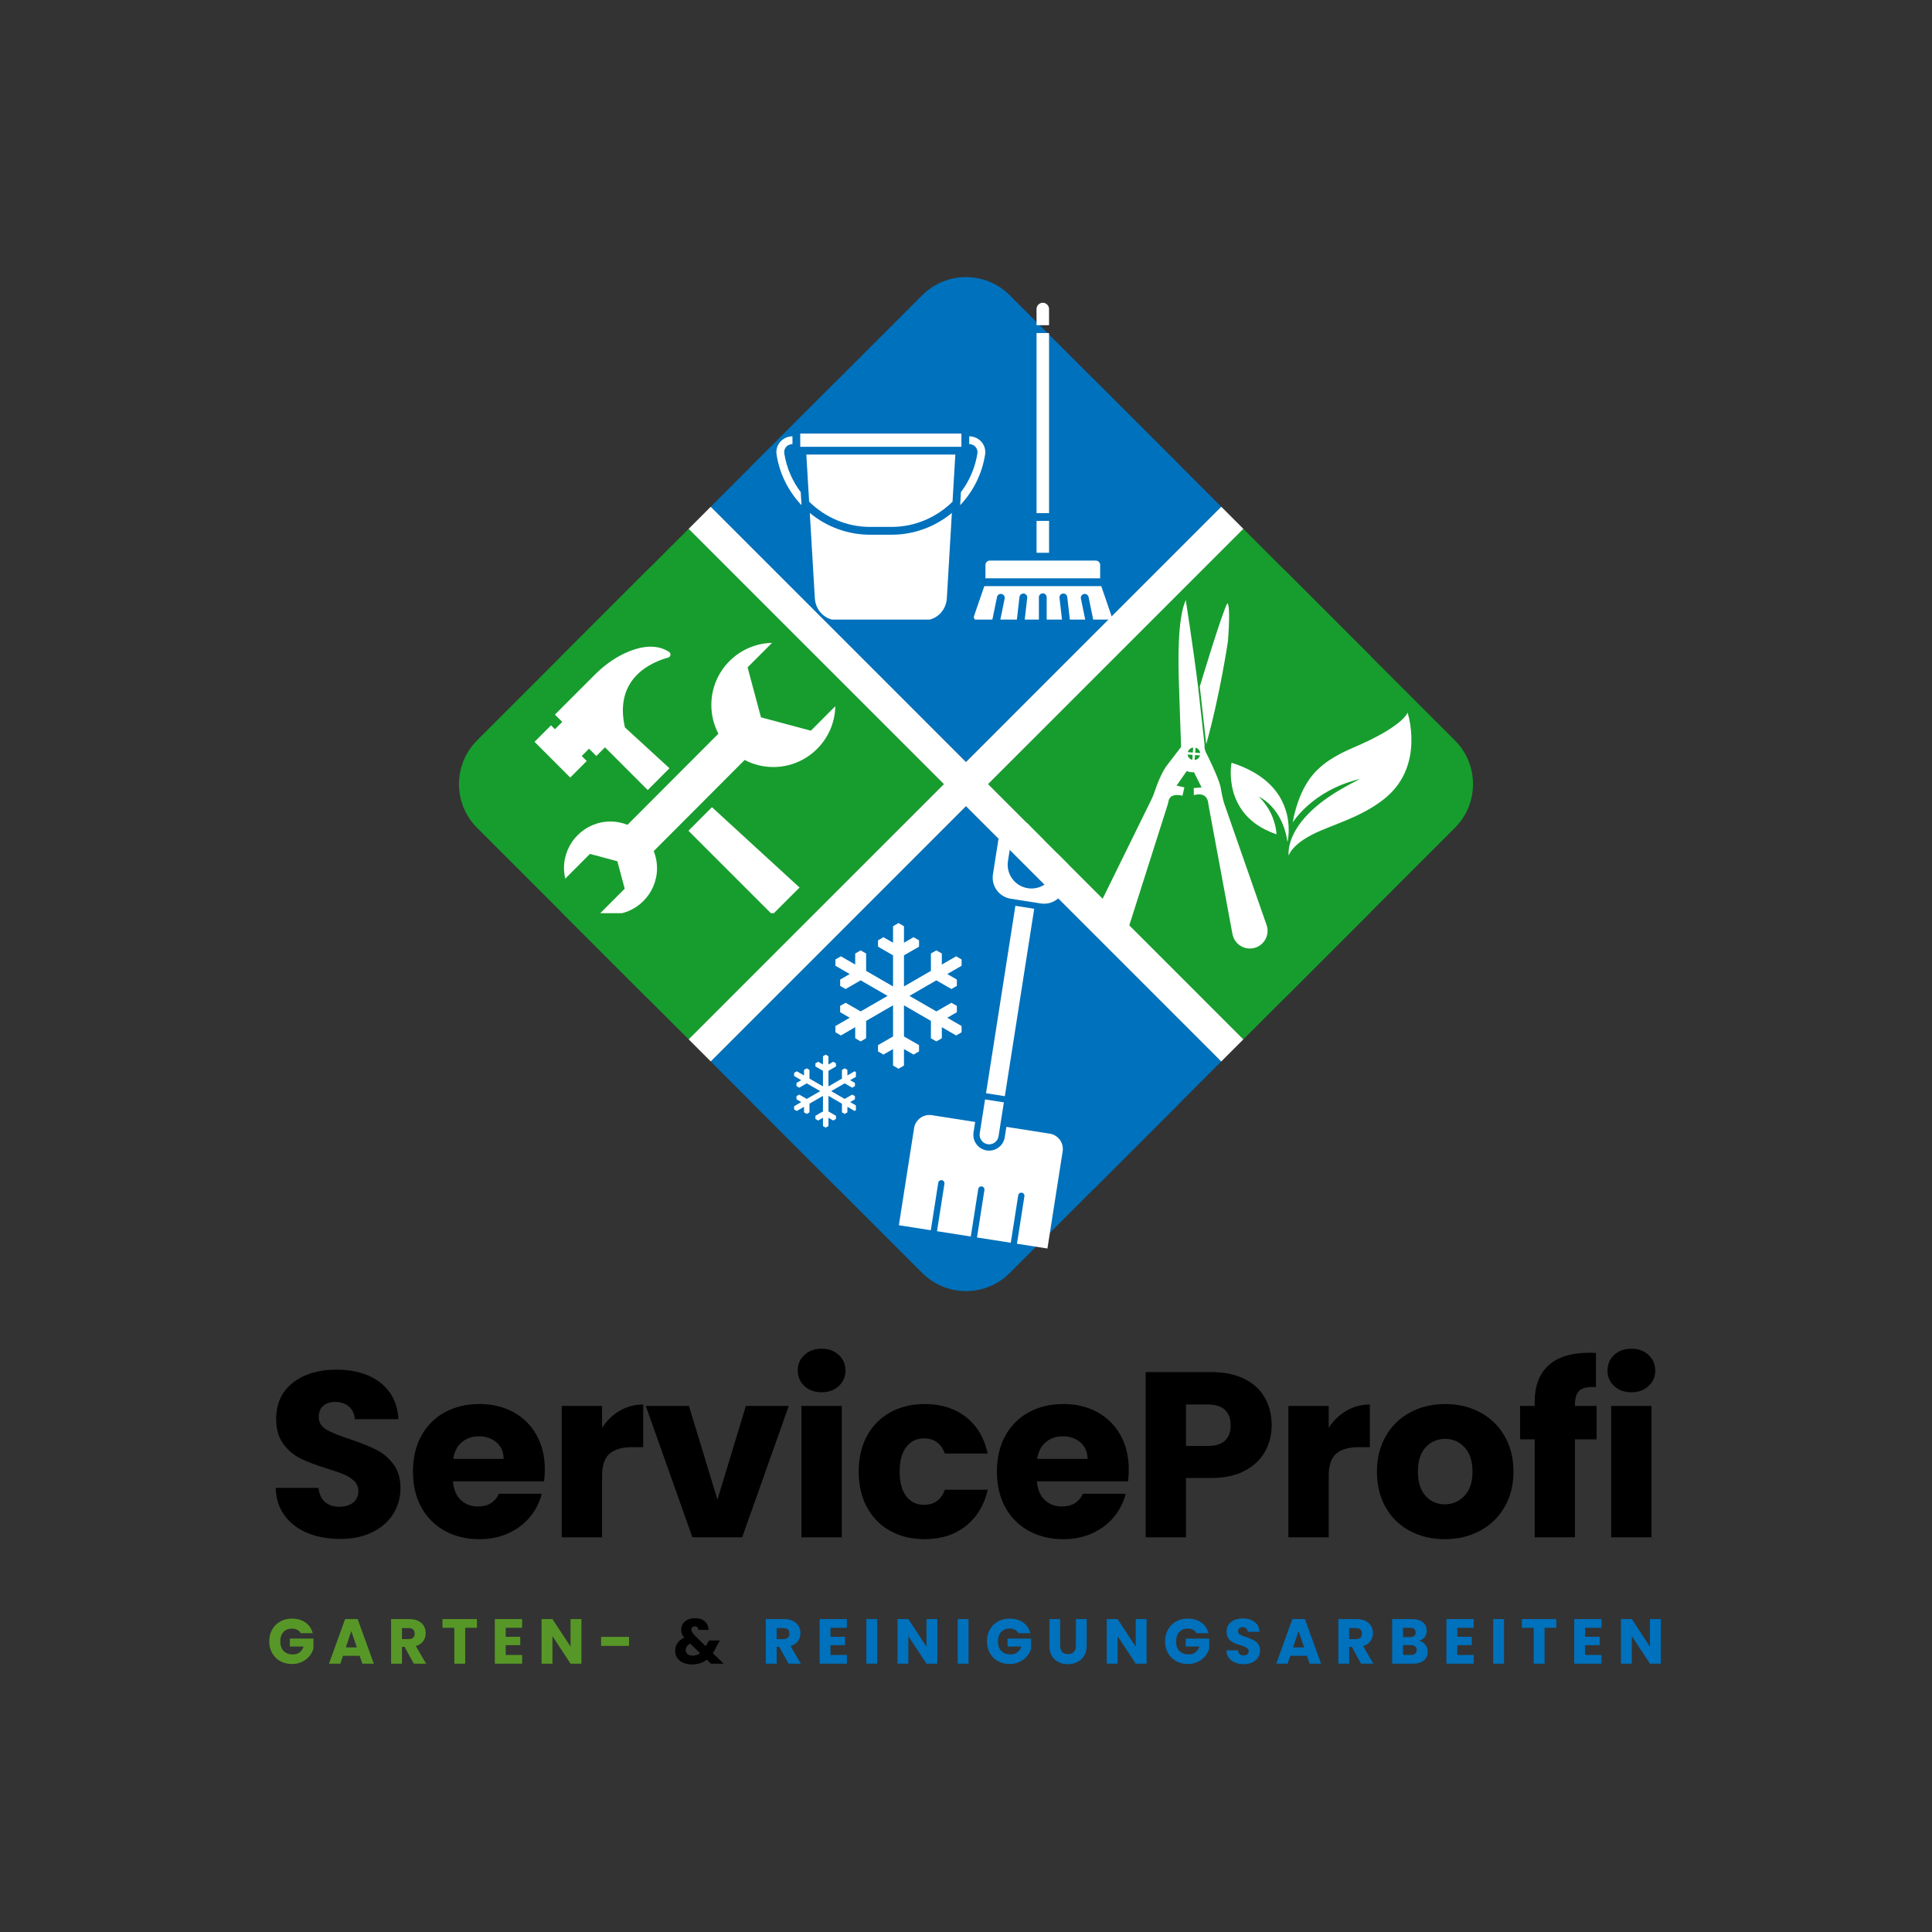 <svg xmlns="http://www.w3.org/2000/svg" xmlns:xlink="http://www.w3.org/1999/xlink" width="500" zoomAndPan="magnify" viewBox="0 0 375 375" height="500" preserveAspectRatio="xMidYMid meet" version="1.0"><rect x="0" y="0" width="375" height="375" fill="#333333" stroke="none"/><defs><g/><clipPath id="9b5257199c"><path d="M 89 107.293 L 178.57 107.293 L 178.57 197 L 89 197 Z M 89 107.293 " clip-rule="nonzero"/></clipPath><clipPath id="3a70c2deb3"><path d="M 174.727 160.68 L 142.152 193.258 C 137.465 197.941 129.867 197.941 125.18 193.258 L 92.605 160.68 C 87.918 155.992 87.918 148.395 92.605 143.707 L 125.18 111.133 C 129.867 106.445 137.465 106.445 142.152 111.133 L 174.727 143.707 C 179.414 148.395 179.414 155.992 174.727 160.68 Z M 174.727 160.68 " clip-rule="nonzero"/></clipPath><clipPath id="f08dce0181"><path d="M 133.668 102.648 L 183.215 102.648 L 183.215 201.742 L 133.668 201.742 Z M 133.668 102.648 " clip-rule="nonzero"/></clipPath><clipPath id="7c6ca368e3"><path d="M 183.215 152.195 L 133.668 201.742 L 133.668 102.648 Z M 183.215 152.195 " clip-rule="nonzero"/></clipPath><clipPath id="f98a6dbb58"><path d="M 108.895 102.648 L 158.441 102.648 L 158.441 201.742 L 108.895 201.742 Z M 108.895 102.648 " clip-rule="nonzero"/></clipPath><clipPath id="c56242d5ad"><path d="M 158.441 176.969 L 158.441 127.422 L 133.668 102.648 L 108.895 127.422 L 108.895 176.969 L 133.668 201.742 Z M 158.441 176.969 " clip-rule="nonzero"/></clipPath><clipPath id="2e6e66196e"><path d="M 142.598 161.125 L 232.402 161.125 L 232.402 250.93 L 142.598 250.93 Z M 142.598 161.125 " clip-rule="nonzero"/></clipPath><clipPath id="9aec6b6f0b"><path d="M 195.984 164.965 L 228.562 197.543 C 233.25 202.227 233.25 209.824 228.562 214.512 L 195.984 247.09 C 191.301 251.773 183.699 251.773 179.016 247.09 L 146.438 214.512 C 141.75 209.824 141.75 202.227 146.438 197.543 L 179.016 164.965 C 183.699 160.277 191.301 160.277 195.984 164.965 Z M 195.984 164.965 " clip-rule="nonzero"/></clipPath><clipPath id="e3e4420a34"><path d="M 137.953 156.48 L 237.047 156.48 L 237.047 206.027 L 137.953 206.027 Z M 137.953 156.48 " clip-rule="nonzero"/></clipPath><clipPath id="76113ceae0"><path d="M 187.5 156.48 L 237.047 206.027 L 137.953 206.027 Z M 187.5 156.48 " clip-rule="nonzero"/></clipPath><clipPath id="a80bd98813"><path d="M 137.953 181.254 L 237.047 181.254 L 237.047 230.801 L 137.953 230.801 Z M 137.953 181.254 " clip-rule="nonzero"/></clipPath><clipPath id="7d6010fc6e"><path d="M 212.273 181.254 L 162.727 181.254 L 137.953 206.027 L 162.727 230.801 L 212.273 230.801 L 237.047 206.027 Z M 212.273 181.254 " clip-rule="nonzero"/></clipPath><clipPath id="3ca66102d9"><path d="M 174 158 L 211 158 L 211 243 L 174 243 Z M 174 158 " clip-rule="nonzero"/></clipPath><clipPath id="8d43a870dd"><path d="M 186.984 157.789 L 215.883 162.316 L 203.34 242.34 L 174.441 237.812 Z M 186.984 157.789 " clip-rule="nonzero"/></clipPath><clipPath id="93c9352387"><path d="M 186.984 157.789 L 215.883 162.316 L 203.34 242.34 L 174.441 237.812 Z M 186.984 157.789 " clip-rule="nonzero"/></clipPath><clipPath id="9f1da4d05f"><path d="M 196.43 107.289 L 286 107.289 L 286 197 L 196.43 197 Z M 196.43 107.289 " clip-rule="nonzero"/></clipPath><clipPath id="81f987e402"><path d="M 200.27 143.707 L 232.848 111.133 C 237.535 106.445 245.133 106.445 249.816 111.133 L 282.395 143.707 C 287.082 148.395 287.082 155.992 282.395 160.68 L 249.816 193.254 C 245.133 197.941 237.535 197.941 232.848 193.254 L 200.27 160.68 C 195.586 155.992 195.586 148.395 200.27 143.707 Z M 200.27 143.707 " clip-rule="nonzero"/></clipPath><clipPath id="563b4b8ec0"><path d="M 191.785 102.645 L 241.332 102.645 L 241.332 201.742 L 191.785 201.742 Z M 191.785 102.645 " clip-rule="nonzero"/></clipPath><clipPath id="8b7a9e7f4a"><path d="M 191.785 152.195 L 241.332 102.645 L 241.332 201.742 Z M 191.785 152.195 " clip-rule="nonzero"/></clipPath><clipPath id="cad6cb0336"><path d="M 216.559 102.645 L 266.105 102.645 L 266.105 201.742 L 216.559 201.742 Z M 216.559 102.645 " clip-rule="nonzero"/></clipPath><clipPath id="642c06b63a"><path d="M 216.559 127.418 L 216.559 176.969 L 241.332 201.742 L 266.105 176.969 L 266.105 127.418 L 241.332 102.645 Z M 216.559 127.418 " clip-rule="nonzero"/></clipPath><clipPath id="c6cbfb1b85"><path d="M 232 117 L 239 117 L 239 145 L 232 145 Z M 232 117 " clip-rule="nonzero"/></clipPath><clipPath id="3a9bfe8432"><path d="M 234.871 112.387 L 274.539 158.398 L 227.395 199.043 L 187.727 153.031 Z M 234.871 112.387 " clip-rule="nonzero"/></clipPath><clipPath id="83040cf339"><path d="M 234.871 112.387 L 274.539 158.398 L 227.395 199.043 L 187.727 153.031 Z M 234.871 112.387 " clip-rule="nonzero"/></clipPath><clipPath id="c624467e5f"><path d="M 212 116 L 247 116 L 247 185 L 212 185 Z M 212 116 " clip-rule="nonzero"/></clipPath><clipPath id="3d09a13537"><path d="M 234.871 112.387 L 274.539 158.398 L 227.395 199.043 L 187.727 153.031 Z M 234.871 112.387 " clip-rule="nonzero"/></clipPath><clipPath id="5d2a96a5bd"><path d="M 234.871 112.387 L 274.539 158.398 L 227.395 199.043 L 187.727 153.031 Z M 234.871 112.387 " clip-rule="nonzero"/></clipPath><clipPath id="675bb26641"><path d="M 250 138.316 L 274 138.316 L 274 166.066 L 250 166.066 Z M 250 138.316 " clip-rule="nonzero"/></clipPath><clipPath id="7ab1755c4e"><path d="M 142.598 53.457 L 232.402 53.457 L 232.402 143 L 142.598 143 Z M 142.598 53.457 " clip-rule="nonzero"/></clipPath><clipPath id="82eaaa2bbe"><path d="M 179.016 139.422 L 146.438 106.848 C 141.75 102.16 141.75 94.562 146.438 89.875 L 179.016 57.297 C 183.699 52.613 191.297 52.613 195.984 57.297 L 228.562 89.875 C 233.246 94.562 233.246 102.16 228.562 106.848 L 195.984 139.422 C 191.297 144.109 183.699 144.109 179.016 139.422 Z M 179.016 139.422 " clip-rule="nonzero"/></clipPath><clipPath id="f7e1cfbf42"><path d="M 137.953 98.359 L 237.047 98.359 L 237.047 147.906 L 137.953 147.906 Z M 137.953 98.359 " clip-rule="nonzero"/></clipPath><clipPath id="4316f02d0d"><path d="M 187.5 147.906 L 137.953 98.359 L 237.047 98.359 Z M 187.5 147.906 " clip-rule="nonzero"/></clipPath><clipPath id="46a6476068"><path d="M 137.953 73.586 L 237.047 73.586 L 237.047 123.133 L 137.953 123.133 Z M 137.953 73.586 " clip-rule="nonzero"/></clipPath><clipPath id="b0953845a7"><path d="M 162.727 123.133 L 212.273 123.133 L 237.047 98.359 L 212.273 73.586 L 162.727 73.586 L 137.953 98.359 Z M 162.727 123.133 " clip-rule="nonzero"/></clipPath><clipPath id="25db0f08ea"><path d="M 162.156 179.164 L 186.906 179.164 L 186.906 207.664 L 162.156 207.664 Z M 162.156 179.164 " clip-rule="nonzero"/></clipPath><clipPath id="f1e7620d94"><path d="M 154.133 204.703 L 166.133 204.703 L 166.133 218.953 L 154.133 218.953 Z M 154.133 204.703 " clip-rule="nonzero"/></clipPath><clipPath id="ed159d6f29"><path d="M 157 99 L 185 99 L 185 120.262 L 157 120.262 Z M 157 99 " clip-rule="nonzero"/></clipPath><clipPath id="987a5b2438"><path d="M 201 58.762 L 204 58.762 L 204 64 L 201 64 Z M 201 58.762 " clip-rule="nonzero"/></clipPath><clipPath id="a30fc8dc94"><path d="M 189 113 L 215.801 113 L 215.801 120.262 L 189 120.262 Z M 189 113 " clip-rule="nonzero"/></clipPath><clipPath id="26beb89907"><path d="M 150.551 84 L 156 84 L 156 99 L 150.551 99 Z M 150.551 84 " clip-rule="nonzero"/></clipPath><clipPath id="5596732fcd"><path d="M 133 156 L 156 156 L 156 177.25 L 133 177.25 Z M 133 156 " clip-rule="nonzero"/></clipPath><clipPath id="612f99d1d7"><path d="M 103.73 125 L 131 125 L 131 154 L 103.73 154 Z M 103.73 125 " clip-rule="nonzero"/></clipPath><clipPath id="0354a34610"><path d="M 109 124.75 L 162.23 124.75 L 162.23 177.25 L 109 177.25 Z M 109 124.75 " clip-rule="nonzero"/></clipPath><clipPath id="414516dd22"><path d="M 133 98 L 242 98 L 242 207 L 133 207 Z M 133 98 " clip-rule="nonzero"/></clipPath><clipPath id="e25ca2f917"><path d="M 137.949 98.363 L 241.332 201.746 L 237.047 206.031 L 133.664 102.648 Z M 137.949 98.363 " clip-rule="nonzero"/></clipPath><clipPath id="4a7b99ed56"><path d="M 133 98 L 242 98 L 242 207 L 133 207 Z M 133 98 " clip-rule="nonzero"/></clipPath><clipPath id="ffa962e9cd"><path d="M 133.668 201.738 L 237.047 98.355 L 241.332 102.645 L 137.953 206.023 Z M 133.668 201.738 " clip-rule="nonzero"/></clipPath></defs><g clip-path="url(#9b5257199c)"><g clip-path="url(#3a70c2deb3)"><path fill="#179d2e" d="M 183.215 102.648 L 183.215 201.742 L 84.121 201.742 L 84.121 102.648 Z M 183.215 102.648 " fill-opacity="1" fill-rule="nonzero"/></g></g><g clip-path="url(#f08dce0181)"><g clip-path="url(#7c6ca368e3)"><path fill="#179d2e" d="M 183.215 102.648 L 183.215 201.742 L 133.668 201.742 L 133.668 102.648 Z M 183.215 102.648 " fill-opacity="1" fill-rule="nonzero"/></g></g><g clip-path="url(#f98a6dbb58)"><g clip-path="url(#c56242d5ad)"><path fill="#179d2e" d="M 158.441 102.648 L 158.441 201.742 L 108.895 201.742 L 108.895 102.648 Z M 158.441 102.648 " fill-opacity="1" fill-rule="nonzero"/></g></g><g clip-path="url(#2e6e66196e)"><g clip-path="url(#9aec6b6f0b)"><path fill="#0071bc" d="M 137.953 156.48 L 237.047 156.48 L 237.047 255.574 L 137.953 255.574 Z M 137.953 156.48 " fill-opacity="1" fill-rule="nonzero"/></g></g><g clip-path="url(#e3e4420a34)"><g clip-path="url(#76113ceae0)"><path fill="#0071bc" d="M 137.953 156.48 L 237.047 156.48 L 237.047 206.027 L 137.953 206.027 Z M 137.953 156.48 " fill-opacity="1" fill-rule="nonzero"/></g></g><g clip-path="url(#a80bd98813)"><g clip-path="url(#7d6010fc6e)"><path fill="#0071bc" d="M 137.953 181.254 L 237.047 181.254 L 237.047 230.801 L 137.953 230.801 Z M 137.953 181.254 " fill-opacity="1" fill-rule="nonzero"/></g></g><g clip-path="url(#3ca66102d9)"><g clip-path="url(#8d43a870dd)"><g clip-path="url(#93c9352387)"><path fill="#ffffff" d="M 191.199 213.398 L 194.852 213.969 L 193.816 220.551 C 193.66 221.562 192.715 222.25 191.707 222.094 C 190.695 221.934 190.008 220.988 190.164 219.98 Z M 193.805 162.844 L 196.254 163.227 L 195.645 167.121 C 195.25 169.641 196.973 172.008 199.492 172.402 C 200.703 172.59 201.941 172.293 202.93 171.57 C 203.922 170.848 204.586 169.762 204.773 168.551 L 205.383 164.656 L 207.836 165.043 L 206.762 171.906 C 206.59 172.992 205.996 173.965 205.105 174.613 C 204.219 175.262 203.109 175.527 202.023 175.359 L 196.18 174.441 C 195.094 174.273 194.121 173.68 193.473 172.789 C 192.824 171.902 192.559 170.793 192.727 169.707 Z M 197.086 175.816 L 200.738 176.391 C 200.738 176.391 197.023 200.094 195.039 212.77 L 191.387 212.195 Z M 189.281 217.773 L 188.965 219.793 C 188.703 221.465 189.844 223.035 191.516 223.297 C 193.188 223.559 194.758 222.414 195.02 220.742 L 195.336 218.723 L 203.758 220.043 C 204.543 220.168 205.25 220.598 205.719 221.242 C 206.188 221.883 206.383 222.688 206.262 223.477 L 203.27 242.566 L 197.355 241.641 L 198.836 232.195 C 198.891 231.863 198.664 231.555 198.332 231.504 C 198 231.449 197.688 231.676 197.637 232.008 L 196.156 241.453 L 189.598 240.422 L 191.074 230.98 C 191.129 230.648 190.902 230.336 190.57 230.285 C 190.238 230.234 189.926 230.461 189.875 230.793 L 188.395 240.234 L 181.836 239.207 L 183.316 229.766 C 183.367 229.434 183.141 229.121 182.809 229.07 C 182.477 229.016 182.164 229.242 182.113 229.574 L 180.633 239.02 L 174.434 238.047 L 177.426 218.957 C 177.551 218.168 177.98 217.465 178.625 216.996 C 179.266 216.527 180.07 216.332 180.859 216.453 Z M 208.457 163.91 L 193.559 161.574 C 193.203 161.52 192.883 161.324 192.668 161.031 C 192.457 160.738 192.367 160.375 192.422 160.02 C 192.48 159.66 192.676 159.344 192.969 159.129 C 193.258 158.918 193.621 158.828 193.98 158.883 L 208.879 161.219 C 209.234 161.273 209.555 161.469 209.77 161.762 C 209.98 162.055 210.07 162.418 210.012 162.773 C 209.957 163.133 209.762 163.453 209.469 163.668 C 209.176 163.879 208.812 163.965 208.457 163.91 Z M 208.457 163.91 " fill-opacity="1" fill-rule="evenodd"/></g></g></g><g clip-path="url(#9f1da4d05f)"><g clip-path="url(#81f987e402)"><path fill="#179d2e" d="M 191.785 201.742 L 191.785 102.645 L 290.879 102.645 L 290.879 201.742 Z M 191.785 201.742 " fill-opacity="1" fill-rule="nonzero"/></g></g><g clip-path="url(#563b4b8ec0)"><g clip-path="url(#8b7a9e7f4a)"><path fill="#179d2e" d="M 191.785 201.742 L 191.785 102.645 L 241.332 102.645 L 241.332 201.742 Z M 191.785 201.742 " fill-opacity="1" fill-rule="nonzero"/></g></g><g clip-path="url(#cad6cb0336)"><g clip-path="url(#642c06b63a)"><path fill="#179d2e" d="M 216.559 201.742 L 216.559 102.645 L 266.105 102.645 L 266.105 201.742 Z M 216.559 201.742 " fill-opacity="1" fill-rule="nonzero"/></g></g><g clip-path="url(#c6cbfb1b85)"><g clip-path="url(#3a9bfe8432)"><g clip-path="url(#83040cf339)"><path fill="#ffffff" d="M 234.129 144.438 C 236.801 134.941 238.344 124.465 238.344 124.465 C 238.918 117.141 238.234 117.09 238.234 117.09 C 237.258 118.668 232.879 133.254 232.879 133.254 L 234.129 144.438 " fill-opacity="1" fill-rule="nonzero"/></g></g></g><g clip-path="url(#c624467e5f)"><g clip-path="url(#3d09a13537)"><g clip-path="url(#5d2a96a5bd)"><path fill="#ffffff" d="M 231.371 147.477 C 230.93 147.34 230.598 146.953 230.531 146.496 C 230.527 146.48 230.527 146.465 230.527 146.449 L 231.492 146.52 L 231.422 147.484 C 231.402 147.484 231.387 147.48 231.371 147.477 Z M 232.918 146.625 C 232.789 147.105 232.375 147.465 231.879 147.52 L 231.953 146.555 Z M 231.984 146.094 L 232.059 145.129 C 232.074 145.133 232.09 145.133 232.105 145.141 C 232.547 145.27 232.883 145.66 232.949 146.113 C 232.949 146.133 232.949 146.148 232.953 146.164 Z M 230.559 145.988 C 230.688 145.508 231.102 145.152 231.598 145.094 L 231.527 146.062 Z M 218.938 180.418 L 226.621 156.258 C 226.707 155.988 226.762 155.715 226.824 155.438 C 227.195 153.75 229.512 154.453 229.512 154.453 L 229.887 152.828 L 228.375 152.488 L 230.352 149.648 C 230.879 149.965 231.754 149.891 231.754 149.891 L 233.234 152.848 L 231.711 152.961 L 231.727 154.34 C 233.992 153.707 234.418 155.176 234.5 155.75 C 234.531 155.992 234.566 156.234 234.613 156.477 L 239.219 181.297 C 239.543 183.027 241.125 184.238 242.879 184.094 C 244.629 183.945 245.906 182.543 246.027 180.922 C 246.059 180.469 246.004 180 245.84 179.539 L 237.699 156.203 C 237.492 155.621 237.336 155.023 237.223 154.414 C 237.164 154.109 237.109 153.812 237.055 153.551 C 236.957 153.035 236.883 152.656 236.883 152.656 C 236.477 150.859 234.297 146.492 234.297 146.492 C 233.645 145.453 233.809 144.582 233.809 144.582 L 232.559 133.402 C 231.555 125.336 230.156 116.473 230.156 116.473 C 228.48 120.227 228.711 128.691 228.824 132.527 C 228.941 136.359 229.254 144.98 229.254 144.98 L 226.766 148.215 C 225.508 149.699 224.5 152.477 224.082 153.746 C 223.926 154.219 223.734 154.684 223.516 155.129 L 212.383 177.785 C 211.398 179.797 212.5 182.207 214.668 182.773 C 216.492 183.25 218.367 182.215 218.938 180.418 " fill-opacity="1" fill-rule="nonzero"/></g></g></g><g clip-path="url(#675bb26641)"><path fill="#ffffff" d="M 262.68 145.113 C 259.371 146.523 256.18 148.309 254.09 151.332 C 252.578 153.523 251.711 156.031 251.102 158.602 C 251.035 158.891 251.012 159.551 250.824 159.781 C 250.824 159.781 254.562 153.434 263.996 151.184 C 263.996 151.184 261.008 152.66 258.648 154.191 C 249.125 160.371 250.141 166.07 250.141 166.07 C 250.141 166.07 250.711 163.613 256.301 161.242 C 260.191 159.594 265.254 158.023 269.16 154.664 C 276.543 148.316 273.207 138.32 273.207 138.32 C 273.207 138.32 272.461 140.949 262.68 145.113 " fill-opacity="1" fill-rule="nonzero"/></g><path fill="#ffffff" d="M 245.094 151.055 C 244.039 150.258 242.777 149.516 241.258 148.867 C 240.57 148.574 239.832 148.301 239.039 148.051 C 239.039 148.051 237.059 158.121 247.453 161.824 C 247.559 161.859 247.664 161.898 247.77 161.934 C 247.77 161.934 247.723 159.438 246.09 156.809 C 245.82 156.375 245.508 155.938 245.148 155.508 C 244.898 155.211 244.629 154.918 244.328 154.629 C 244.328 154.629 244.629 154.758 245.09 155.062 C 245.742 155.492 246.723 156.273 247.641 157.547 C 248.617 158.898 249.523 160.809 249.902 163.438 C 249.902 163.438 250.5 161.059 249.789 158.082 C 249.25 155.828 247.961 153.23 245.094 151.055 " fill-opacity="1" fill-rule="nonzero"/><g clip-path="url(#7ab1755c4e)"><g clip-path="url(#82eaaa2bbe)"><path fill="#0071bc" d="M 237.047 147.906 L 137.953 147.906 L 137.953 48.812 L 237.047 48.812 Z M 237.047 147.906 " fill-opacity="1" fill-rule="nonzero"/></g></g><g clip-path="url(#f7e1cfbf42)"><g clip-path="url(#4316f02d0d)"><path fill="#0071bc" d="M 237.047 147.906 L 137.953 147.906 L 137.953 98.359 L 237.047 98.359 Z M 237.047 147.906 " fill-opacity="1" fill-rule="nonzero"/></g></g><g clip-path="url(#46a6476068)"><g clip-path="url(#b0953845a7)"><path fill="#0071bc" d="M 237.047 123.133 L 137.953 123.133 L 137.953 73.586 L 237.047 73.586 Z M 237.047 123.133 " fill-opacity="1" fill-rule="nonzero"/></g></g><g clip-path="url(#25db0f08ea)"><path fill="#ffffff" d="M 186.645 186.23 L 185.586 185.621 L 182.809 187.219 L 182.809 185.078 L 181.746 184.465 L 180.688 185.078 L 180.688 188.445 L 175.461 191.469 L 175.461 185.43 L 178.383 183.746 L 178.383 182.52 L 177.32 181.914 L 175.461 182.98 L 175.461 179.777 L 174.402 179.164 L 173.34 179.777 L 173.34 182.98 L 171.48 181.914 L 170.422 182.52 L 170.422 183.746 L 173.34 185.43 L 173.34 191.469 L 168.113 188.445 L 168.113 185.078 L 167.055 184.465 L 165.996 185.078 L 165.996 187.219 L 163.219 185.621 L 162.156 186.23 L 162.156 187.453 L 164.934 189.059 L 163.074 190.133 L 163.074 191.359 L 164.133 191.969 L 167.055 190.285 L 172.281 193.301 L 167.055 196.316 L 164.133 194.637 L 163.074 195.242 L 163.074 196.469 L 164.934 197.543 L 162.156 199.148 L 162.156 200.367 L 163.219 200.984 L 165.996 199.375 L 165.996 201.523 L 167.055 202.141 L 168.113 201.523 L 168.113 198.156 L 173.34 195.133 L 173.34 201.176 L 170.422 202.855 L 170.422 204.082 L 171.48 204.691 L 173.34 203.625 L 173.34 206.824 L 174.402 207.441 L 175.461 206.824 L 175.461 203.625 L 177.32 204.691 L 178.383 204.082 L 178.383 202.855 L 175.461 201.176 L 175.461 195.133 L 180.688 198.156 L 180.688 201.523 L 181.746 202.141 L 182.809 201.523 L 182.809 199.375 L 185.586 200.984 L 186.645 200.367 L 186.645 199.148 L 183.867 197.543 L 185.727 196.469 L 185.727 195.242 L 184.668 194.637 L 181.746 196.316 L 176.523 193.301 L 181.746 190.285 L 184.668 191.969 L 185.727 191.359 L 185.727 190.133 L 183.867 189.059 L 186.645 187.453 Z M 186.645 186.23 " fill-opacity="1" fill-rule="evenodd"/></g><g clip-path="url(#f1e7620d94)"><path fill="#ffffff" d="M 166.402 208.242 L 165.871 207.938 L 164.48 208.742 L 164.48 207.668 L 163.949 207.359 L 163.418 207.668 L 163.418 209.355 L 160.801 210.871 L 160.801 207.844 L 162.262 207 L 162.262 206.387 L 161.73 206.082 L 160.801 206.617 L 160.801 205.012 L 160.27 204.703 L 159.738 205.012 L 159.738 206.617 L 158.805 206.082 L 158.273 206.387 L 158.273 207 L 159.738 207.844 L 159.738 210.871 L 157.117 209.355 L 157.117 207.668 L 156.586 207.359 L 156.055 207.668 L 156.055 208.742 L 154.664 207.938 L 154.133 208.242 L 154.133 208.855 L 155.523 209.664 L 154.594 210.199 L 154.594 210.812 L 155.125 211.121 L 156.586 210.277 L 159.207 211.789 L 156.586 213.301 L 155.125 212.457 L 154.594 212.762 L 154.594 213.375 L 155.523 213.914 L 154.133 214.719 L 154.133 215.328 L 154.664 215.637 L 156.055 214.832 L 156.055 215.906 L 156.586 216.215 L 157.117 215.906 L 157.117 214.223 L 159.738 212.707 L 159.738 215.73 L 158.273 216.574 L 158.273 217.188 L 158.805 217.492 L 159.738 216.961 L 159.738 218.562 L 160.27 218.871 L 160.801 218.562 L 160.801 216.961 L 161.73 217.492 L 162.262 217.188 L 162.262 216.574 L 160.801 215.73 L 160.801 212.707 L 163.418 214.223 L 163.418 215.906 L 163.949 216.215 L 164.48 215.906 L 164.48 214.832 L 165.871 215.637 L 166.402 215.328 L 166.402 214.719 L 165.012 213.914 L 165.945 213.375 L 165.945 212.762 L 165.414 212.457 L 163.949 213.301 L 161.332 211.789 L 163.949 210.277 L 165.414 211.121 L 165.945 210.812 L 165.945 210.199 L 165.012 209.664 L 166.402 208.855 Z M 166.402 208.242 " fill-opacity="1" fill-rule="evenodd"/></g><g clip-path="url(#ed159d6f29)"><path fill="#ffffff" d="M 184.758 99.559 L 183.781 116.121 C 183.637 118.57 181.703 120.418 179.285 120.418 L 162.656 120.418 C 160.234 120.418 158.305 118.57 158.16 116.121 L 157.18 99.559 C 160.473 102.289 164.609 103.789 168.875 103.789 L 173.07 103.789 C 177.332 103.789 181.465 102.289 184.758 99.559 Z M 184.758 99.559 " fill-opacity="1" fill-rule="nonzero"/></g><path fill="#ffffff" d="M 155.328 84.152 L 186.609 84.152 L 186.609 86.723 L 155.328 86.723 Z M 155.328 84.152 " fill-opacity="1" fill-rule="nonzero"/><path fill="#ffffff" d="M 185.43 88.234 L 184.887 97.375 C 181.812 100.41 177.602 102.273 173.066 102.273 L 168.871 102.273 C 164.336 102.273 160.125 100.41 157.051 97.371 L 156.508 88.234 Z M 185.43 88.234 " fill-opacity="1" fill-rule="nonzero"/><g clip-path="url(#987a5b2438)"><path fill="#ffffff" d="M 203.617 59.98 L 203.617 63.125 L 201.191 63.125 L 201.191 59.98 C 201.191 59.312 201.738 58.766 202.406 58.766 C 203.074 58.766 203.617 59.312 203.617 59.98 Z M 203.617 59.98 " fill-opacity="1" fill-rule="nonzero"/></g><path fill="#ffffff" d="M 201.195 64.641 L 203.621 64.641 L 203.621 99.598 L 201.195 99.598 Z M 201.195 64.641 " fill-opacity="1" fill-rule="nonzero"/><path fill="#ffffff" d="M 201.195 101.109 L 203.621 101.109 L 203.621 107.293 L 201.195 107.293 Z M 201.195 101.109 " fill-opacity="1" fill-rule="nonzero"/><path fill="#ffffff" d="M 212.691 108.805 C 213.156 108.805 213.539 109.184 213.539 109.652 L 213.539 112.25 L 191.273 112.25 L 191.273 109.652 C 191.273 109.184 191.652 108.805 192.121 108.805 Z M 212.691 108.805 " fill-opacity="1" fill-rule="nonzero"/><g clip-path="url(#a30fc8dc94)"><path fill="#ffffff" d="M 215.746 119.566 C 215.816 119.777 215.789 119.969 215.66 120.148 C 215.531 120.332 215.359 120.418 215.137 120.418 L 212.223 120.418 L 211.289 115.879 C 211.203 115.473 210.805 115.207 210.395 115.293 C 209.984 115.375 209.723 115.777 209.805 116.188 L 210.676 120.418 L 207.676 120.418 L 207.152 115.871 C 207.105 115.457 206.73 115.16 206.312 115.207 C 205.898 115.254 205.602 115.629 205.648 116.047 L 206.152 120.418 L 203.16 120.418 L 203.16 115.926 C 203.16 115.508 202.82 115.168 202.406 115.168 C 201.988 115.168 201.648 115.508 201.648 115.926 L 201.648 120.418 L 198.883 120.418 L 199.383 116.047 C 199.43 115.629 199.133 115.254 198.719 115.207 C 198.305 115.164 197.93 115.457 197.879 115.875 L 197.359 120.418 L 194.133 120.418 L 195.004 116.188 C 195.086 115.777 194.824 115.375 194.414 115.293 C 194.004 115.207 193.605 115.473 193.52 115.879 L 192.586 120.418 L 189.672 120.418 C 189.449 120.418 189.277 120.332 189.148 120.148 C 189.02 119.969 188.988 119.777 189.062 119.566 L 191.055 113.766 L 213.754 113.766 Z M 215.746 119.566 " fill-opacity="1" fill-rule="nonzero"/></g><path fill="#ffffff" d="M 190.711 86.035 C 191.156 86.688 191.328 87.449 191.203 88.242 C 190.633 91.922 188.934 95.348 186.367 98.055 L 186.516 95.52 C 188.145 93.367 189.273 90.809 189.711 88.012 C 189.773 87.602 189.691 87.223 189.465 86.895 C 189.176 86.473 188.68 86.215 188.125 86.195 L 188.125 84.68 C 189.176 84.703 190.141 85.207 190.711 86.035 Z M 190.711 86.035 " fill-opacity="1" fill-rule="nonzero"/><g clip-path="url(#26beb89907)"><path fill="#ffffff" d="M 155.426 95.52 L 155.574 98.055 C 153.004 95.348 151.305 91.922 150.734 88.242 C 150.609 87.449 150.781 86.688 151.227 86.039 C 151.801 85.207 152.762 84.703 153.816 84.68 L 153.816 86.195 C 153.262 86.215 152.766 86.473 152.477 86.895 C 152.25 87.223 152.168 87.602 152.23 88.012 C 152.664 90.809 153.793 93.367 155.426 95.52 Z M 155.426 95.52 " fill-opacity="1" fill-rule="nonzero"/></g><g clip-path="url(#5596732fcd)"><path fill="#ffffff" d="M 133.625 161.25 L 149.918 177.539 L 155.191 172.27 L 138.188 156.676 L 133.625 161.25 " fill-opacity="1" fill-rule="nonzero"/></g><g clip-path="url(#612f99d1d7)"><path fill="#ffffff" d="M 113.883 147.715 L 112.91 146.742 L 114.328 145.324 L 115.75 146.742 L 117.43 145.059 L 125.723 153.348 L 129.945 149.117 L 121.297 141.188 C 119.086 131.508 126.676 128.457 129.695 127.637 C 130.199 127.5 130.305 126.824 129.871 126.539 C 127.152 124.746 123.762 125.613 121.133 126.863 C 119.004 127.871 117.105 129.305 115.441 130.973 L 107.711 138.703 L 109.129 140.125 L 107.711 141.543 L 106.957 140.789 L 103.754 143.992 L 110.684 150.918 L 113.883 147.715 " fill-opacity="1" fill-rule="nonzero"/></g><g clip-path="url(#0354a34610)"><path fill="#ffffff" d="M 157.391 141.828 L 147.703 139.234 L 145.105 129.535 L 149.852 124.781 C 143.324 124.926 138.07 130.262 138.07 136.832 C 138.07 138.848 138.566 140.746 139.441 142.41 L 121.793 160.094 C 120.773 159.691 119.664 159.453 118.5 159.453 C 113.516 159.457 109.469 163.512 109.469 168.504 C 109.469 169.207 109.57 169.883 109.719 170.539 L 114.504 165.742 L 119.828 167.168 L 121.254 172.496 L 116.469 177.293 C 117.117 177.441 117.785 177.539 118.48 177.539 C 118.488 177.539 118.492 177.539 118.5 177.539 C 123.488 177.535 127.531 173.484 127.531 168.492 C 127.531 167.324 127.293 166.215 126.891 165.191 L 144.535 147.508 C 146.195 148.379 148.082 148.879 150.086 148.879 C 150.094 148.879 150.102 148.879 150.109 148.879 C 156.668 148.875 162 143.609 162.137 137.07 L 157.391 141.828 " fill-opacity="1" fill-rule="nonzero"/></g><g fill="#000000" fill-opacity="1"><g transform="translate(51.59, 298.394)"><g><path d="M 14.438 0.312 C 12.094 0.312 9.988 -0.066 8.125 -0.828 C 6.27 -1.586 4.785 -2.711 3.672 -4.203 C 2.566 -5.691 1.984 -7.488 1.922 -9.594 L 10.234 -9.594 C 10.359 -8.406 10.77 -7.5 11.469 -6.875 C 12.164 -6.25 13.082 -5.938 14.219 -5.938 C 15.375 -5.938 16.285 -6.203 16.953 -6.734 C 17.629 -7.273 17.969 -8.016 17.969 -8.953 C 17.969 -9.742 17.695 -10.398 17.156 -10.922 C 16.625 -11.441 15.969 -11.867 15.188 -12.203 C 14.414 -12.535 13.316 -12.914 11.891 -13.344 C 9.816 -13.988 8.125 -14.629 6.812 -15.266 C 5.5 -15.898 4.367 -16.844 3.422 -18.094 C 2.484 -19.344 2.016 -20.973 2.016 -22.984 C 2.016 -25.973 3.094 -28.312 5.25 -30 C 7.414 -31.695 10.238 -32.547 13.719 -32.547 C 17.25 -32.547 20.094 -31.695 22.25 -30 C 24.414 -28.312 25.578 -25.957 25.734 -22.938 L 17.281 -22.938 C 17.219 -23.977 16.832 -24.797 16.125 -25.391 C 15.426 -25.984 14.531 -26.281 13.438 -26.281 C 12.488 -26.281 11.723 -26.023 11.141 -25.516 C 10.566 -25.016 10.281 -24.297 10.281 -23.359 C 10.281 -22.316 10.766 -21.504 11.734 -20.922 C 12.711 -20.348 14.238 -19.727 16.312 -19.062 C 18.383 -18.352 20.066 -17.68 21.359 -17.047 C 22.66 -16.41 23.781 -15.484 24.719 -14.266 C 25.664 -13.047 26.141 -11.473 26.141 -9.547 C 26.141 -7.723 25.676 -6.062 24.75 -4.562 C 23.82 -3.07 22.473 -1.883 20.703 -1 C 18.93 -0.125 16.844 0.312 14.438 0.312 Z M 14.438 0.312 "/></g></g></g><g fill="#000000" fill-opacity="1"><g transform="translate(78.875, 298.394)"><g><path d="M 26.875 -13.156 C 26.875 -12.426 26.828 -11.664 26.734 -10.875 L 9.047 -10.875 C 9.172 -9.289 9.68 -8.078 10.578 -7.234 C 11.473 -6.398 12.578 -5.984 13.891 -5.984 C 15.836 -5.984 17.195 -6.805 17.969 -8.453 L 26.281 -8.453 C 25.852 -6.773 25.082 -5.266 23.969 -3.922 C 22.852 -2.586 21.457 -1.539 19.781 -0.781 C 18.113 -0.02 16.242 0.359 14.172 0.359 C 11.672 0.359 9.445 -0.172 7.5 -1.234 C 5.551 -2.297 4.023 -3.816 2.922 -5.797 C 1.828 -7.785 1.281 -10.102 1.281 -12.75 C 1.281 -15.406 1.82 -17.723 2.906 -19.703 C 3.988 -21.68 5.504 -23.203 7.453 -24.266 C 9.398 -25.336 11.641 -25.875 14.172 -25.875 C 16.641 -25.875 18.832 -25.352 20.75 -24.312 C 22.664 -23.281 24.164 -21.801 25.25 -19.875 C 26.332 -17.957 26.875 -15.719 26.875 -13.156 Z M 18.875 -15.219 C 18.875 -16.562 18.414 -17.629 17.5 -18.422 C 16.594 -19.211 15.453 -19.609 14.078 -19.609 C 12.766 -19.609 11.66 -19.227 10.766 -18.469 C 9.867 -17.707 9.312 -16.625 9.094 -15.219 Z M 18.875 -15.219 "/></g></g></g><g fill="#000000" fill-opacity="1"><g transform="translate(106.205, 298.394)"><g><path d="M 10.656 -21.25 C 11.562 -22.656 12.703 -23.758 14.078 -24.562 C 15.453 -25.375 16.973 -25.781 18.641 -25.781 L 18.641 -17.5 L 16.5 -17.5 C 14.551 -17.5 13.086 -17.078 12.109 -16.234 C 11.141 -15.398 10.656 -13.938 10.656 -11.844 L 10.656 0 L 2.828 0 L 2.828 -25.5 L 10.656 -25.5 Z M 10.656 -21.25 "/></g></g></g><g fill="#000000" fill-opacity="1"><g transform="translate(124.943, 298.394)"><g><path d="M 14.312 -7.312 L 19.828 -25.5 L 28.156 -25.5 L 19.109 0 L 9.453 0 L 0.406 -25.5 L 8.781 -25.5 Z M 14.312 -7.312 "/></g></g></g><g fill="#000000" fill-opacity="1"><g transform="translate(152.731, 298.394)"><g><path d="M 6.766 -28.156 C 5.391 -28.156 4.27 -28.555 3.406 -29.359 C 2.539 -30.172 2.109 -31.172 2.109 -32.359 C 2.109 -33.578 2.539 -34.586 3.406 -35.391 C 4.27 -36.203 5.391 -36.609 6.766 -36.609 C 8.109 -36.609 9.211 -36.203 10.078 -35.391 C 10.941 -34.586 11.375 -33.578 11.375 -32.359 C 11.375 -31.172 10.941 -30.172 10.078 -29.359 C 9.211 -28.555 8.109 -28.156 6.766 -28.156 Z M 10.656 -25.5 L 10.656 0 L 2.828 0 L 2.828 -25.5 Z M 10.656 -25.5 "/></g></g></g><g fill="#000000" fill-opacity="1"><g transform="translate(165.39, 298.394)"><g><path d="M 1.281 -12.75 C 1.281 -15.406 1.82 -17.723 2.906 -19.703 C 3.988 -21.68 5.492 -23.203 7.422 -24.266 C 9.359 -25.336 11.578 -25.875 14.078 -25.875 C 17.273 -25.875 19.945 -25.035 22.094 -23.359 C 24.238 -21.68 25.648 -19.316 26.328 -16.266 L 18 -16.266 C 17.301 -18.223 15.945 -19.203 13.938 -19.203 C 12.508 -19.203 11.367 -18.645 10.516 -17.531 C 9.66 -16.414 9.234 -14.82 9.234 -12.75 C 9.234 -10.676 9.66 -9.082 10.516 -7.969 C 11.367 -6.863 12.508 -6.312 13.938 -6.312 C 15.945 -6.312 17.301 -7.285 18 -9.234 L 26.328 -9.234 C 25.648 -6.242 24.227 -3.895 22.062 -2.188 C 19.906 -0.488 17.242 0.359 14.078 0.359 C 11.578 0.359 9.359 -0.172 7.422 -1.234 C 5.492 -2.297 3.988 -3.816 2.906 -5.797 C 1.82 -7.785 1.281 -10.102 1.281 -12.75 Z M 1.281 -12.75 "/></g></g></g><g fill="#000000" fill-opacity="1"><g transform="translate(192.218, 298.394)"><g><path d="M 26.875 -13.156 C 26.875 -12.426 26.828 -11.664 26.734 -10.875 L 9.047 -10.875 C 9.172 -9.289 9.68 -8.078 10.578 -7.234 C 11.473 -6.398 12.578 -5.984 13.891 -5.984 C 15.836 -5.984 17.195 -6.805 17.969 -8.453 L 26.281 -8.453 C 25.852 -6.773 25.082 -5.266 23.969 -3.922 C 22.852 -2.586 21.457 -1.539 19.781 -0.781 C 18.113 -0.02 16.242 0.359 14.172 0.359 C 11.672 0.359 9.445 -0.172 7.5 -1.234 C 5.551 -2.297 4.023 -3.816 2.922 -5.797 C 1.828 -7.785 1.281 -10.102 1.281 -12.75 C 1.281 -15.406 1.82 -17.723 2.906 -19.703 C 3.988 -21.68 5.504 -23.203 7.453 -24.266 C 9.398 -25.336 11.641 -25.875 14.172 -25.875 C 16.641 -25.875 18.832 -25.352 20.75 -24.312 C 22.664 -23.281 24.164 -21.801 25.25 -19.875 C 26.332 -17.957 26.875 -15.719 26.875 -13.156 Z M 18.875 -15.219 C 18.875 -16.562 18.414 -17.629 17.5 -18.422 C 16.594 -19.211 15.453 -19.609 14.078 -19.609 C 12.766 -19.609 11.66 -19.227 10.766 -18.469 C 9.867 -17.707 9.312 -16.625 9.094 -15.219 Z M 18.875 -15.219 "/></g></g></g><g fill="#000000" fill-opacity="1"><g transform="translate(219.548, 298.394)"><g><path d="M 27.281 -21.75 C 27.281 -19.895 26.852 -18.195 26 -16.656 C 25.145 -15.113 23.832 -13.867 22.062 -12.922 C 20.301 -11.984 18.113 -11.516 15.5 -11.516 L 10.656 -11.516 L 10.656 0 L 2.828 0 L 2.828 -32.078 L 15.5 -32.078 C 18.051 -32.078 20.211 -31.633 21.984 -30.75 C 23.754 -29.875 25.078 -28.656 25.953 -27.094 C 26.836 -25.539 27.281 -23.758 27.281 -21.75 Z M 14.906 -17.734 C 16.395 -17.734 17.504 -18.082 18.234 -18.781 C 18.961 -19.477 19.328 -20.469 19.328 -21.75 C 19.328 -23.031 18.961 -24.02 18.234 -24.719 C 17.504 -25.426 16.395 -25.781 14.906 -25.781 L 10.656 -25.781 L 10.656 -17.734 Z M 14.906 -17.734 "/></g></g></g><g fill="#000000" fill-opacity="1"><g transform="translate(247.244, 298.394)"><g><path d="M 10.656 -21.25 C 11.562 -22.656 12.703 -23.758 14.078 -24.562 C 15.453 -25.375 16.973 -25.781 18.641 -25.781 L 18.641 -17.5 L 16.5 -17.5 C 14.551 -17.5 13.086 -17.078 12.109 -16.234 C 11.141 -15.398 10.656 -13.938 10.656 -11.844 L 10.656 0 L 2.828 0 L 2.828 -25.5 L 10.656 -25.5 Z M 10.656 -21.25 "/></g></g></g><g fill="#000000" fill-opacity="1"><g transform="translate(265.983, 298.394)"><g><path d="M 14.438 0.359 C 11.938 0.359 9.688 -0.172 7.688 -1.234 C 5.695 -2.297 4.129 -3.816 2.984 -5.797 C 1.848 -7.785 1.281 -10.102 1.281 -12.75 C 1.281 -15.375 1.859 -17.68 3.016 -19.672 C 4.172 -21.672 5.754 -23.203 7.766 -24.266 C 9.773 -25.336 12.031 -25.875 14.531 -25.875 C 17.031 -25.875 19.285 -25.336 21.297 -24.266 C 23.305 -23.203 24.891 -21.672 26.047 -19.672 C 27.203 -17.68 27.781 -15.375 27.781 -12.75 C 27.781 -10.133 27.191 -7.828 26.016 -5.828 C 24.848 -3.828 23.25 -2.297 21.219 -1.234 C 19.195 -0.172 16.938 0.359 14.438 0.359 Z M 14.438 -6.406 C 15.938 -6.406 17.207 -6.953 18.25 -8.047 C 19.301 -9.141 19.828 -10.707 19.828 -12.75 C 19.828 -14.789 19.316 -16.359 18.297 -17.453 C 17.273 -18.555 16.02 -19.109 14.531 -19.109 C 13.008 -19.109 11.742 -18.566 10.734 -17.484 C 9.734 -16.398 9.234 -14.82 9.234 -12.75 C 9.234 -10.707 9.727 -9.141 10.719 -8.047 C 11.707 -6.953 12.945 -6.406 14.438 -6.406 Z M 14.438 -6.406 "/></g></g></g><g fill="#000000" fill-opacity="1"><g transform="translate(294.273, 298.394)"><g><path d="M 15.625 -19.016 L 11.422 -19.016 L 11.422 0 L 3.609 0 L 3.609 -19.016 L 0.781 -19.016 L 0.781 -25.5 L 3.609 -25.5 L 3.609 -26.234 C 3.609 -29.367 4.504 -31.75 6.297 -33.375 C 8.098 -35.008 10.738 -35.828 14.219 -35.828 C 14.789 -35.828 15.219 -35.812 15.5 -35.781 L 15.5 -29.156 C 14 -29.25 12.941 -29.035 12.328 -28.516 C 11.723 -27.992 11.422 -27.066 11.422 -25.734 L 11.422 -25.5 L 15.625 -25.5 Z M 15.625 -19.016 "/></g></g></g><g fill="#000000" fill-opacity="1"><g transform="translate(309.903, 298.394)"><g><path d="M 6.766 -28.156 C 5.391 -28.156 4.27 -28.555 3.406 -29.359 C 2.539 -30.172 2.109 -31.172 2.109 -32.359 C 2.109 -33.578 2.539 -34.586 3.406 -35.391 C 4.27 -36.203 5.391 -36.609 6.766 -36.609 C 8.109 -36.609 9.211 -36.203 10.078 -35.391 C 10.941 -34.586 11.375 -33.578 11.375 -32.359 C 11.375 -31.172 10.941 -30.172 10.078 -29.359 C 9.211 -28.555 8.109 -28.156 6.766 -28.156 Z M 10.656 -25.5 L 10.656 0 L 2.828 0 L 2.828 -25.5 Z M 10.656 -25.5 "/></g></g></g><g fill="#579728" fill-opacity="1"><g transform="translate(51.855, 322.92)"><g><path d="M 6.516 -5.922 C 6.359 -6.203 6.133 -6.422 5.844 -6.578 C 5.551 -6.734 5.207 -6.812 4.812 -6.812 C 4.125 -6.812 3.57 -6.586 3.156 -6.141 C 2.75 -5.691 2.547 -5.094 2.547 -4.344 C 2.547 -3.539 2.758 -2.914 3.188 -2.469 C 3.625 -2.02 4.223 -1.797 4.984 -1.797 C 5.492 -1.797 5.926 -1.926 6.281 -2.188 C 6.645 -2.457 6.91 -2.836 7.078 -3.328 L 4.406 -3.328 L 4.406 -4.875 L 8.984 -4.875 L 8.984 -2.922 C 8.828 -2.391 8.562 -1.898 8.188 -1.453 C 7.812 -1.004 7.336 -0.641 6.766 -0.359 C 6.191 -0.078 5.539 0.062 4.812 0.062 C 3.957 0.062 3.195 -0.125 2.531 -0.5 C 1.863 -0.875 1.344 -1.395 0.969 -2.062 C 0.594 -2.727 0.406 -3.488 0.406 -4.344 C 0.406 -5.195 0.594 -5.957 0.969 -6.625 C 1.344 -7.289 1.863 -7.812 2.531 -8.188 C 3.195 -8.562 3.957 -8.75 4.812 -8.75 C 5.844 -8.75 6.711 -8.5 7.422 -8 C 8.141 -7.5 8.613 -6.805 8.844 -5.922 Z M 6.516 -5.922 "/></g></g></g><g fill="#579728" fill-opacity="1"><g transform="translate(63.655, 322.92)"><g><path d="M 6.156 -1.531 L 2.922 -1.531 L 2.406 0 L 0.203 0 L 3.328 -8.656 L 5.766 -8.656 L 8.906 0 L 6.672 0 Z M 5.609 -3.156 L 4.531 -6.328 L 3.469 -3.156 Z M 5.609 -3.156 "/></g></g></g><g fill="#579728" fill-opacity="1"><g transform="translate(75.146, 322.92)"><g><path d="M 5.172 0 L 3.375 -3.266 L 2.875 -3.266 L 2.875 0 L 0.766 0 L 0.766 -8.656 L 4.297 -8.656 C 4.984 -8.656 5.566 -8.535 6.047 -8.297 C 6.523 -8.055 6.883 -7.727 7.125 -7.312 C 7.363 -6.895 7.484 -6.438 7.484 -5.938 C 7.484 -5.352 7.32 -4.832 7 -4.375 C 6.676 -3.926 6.195 -3.609 5.562 -3.422 L 7.562 0 Z M 2.875 -4.766 L 4.172 -4.766 C 4.566 -4.766 4.859 -4.859 5.047 -5.047 C 5.242 -5.234 5.344 -5.5 5.344 -5.844 C 5.344 -6.176 5.242 -6.438 5.047 -6.625 C 4.859 -6.812 4.566 -6.906 4.172 -6.906 L 2.875 -6.906 Z M 2.875 -4.766 "/></g></g></g><g fill="#579728" fill-opacity="1"><g transform="translate(85.589, 322.92)"><g><path d="M 6.984 -8.656 L 6.984 -6.969 L 4.703 -6.969 L 4.703 0 L 2.594 0 L 2.594 -6.969 L 0.297 -6.969 L 0.297 -8.656 Z M 6.984 -8.656 "/></g></g></g><g fill="#579728" fill-opacity="1"><g transform="translate(95.281, 322.92)"><g><path d="M 2.875 -6.969 L 2.875 -5.219 L 5.703 -5.219 L 5.703 -3.594 L 2.875 -3.594 L 2.875 -1.688 L 6.062 -1.688 L 6.062 0 L 0.766 0 L 0.766 -8.656 L 6.062 -8.656 L 6.062 -6.969 Z M 2.875 -6.969 "/></g></g></g><g fill="#579728" fill-opacity="1"><g transform="translate(104.356, 322.92)"><g><path d="M 8.5 0 L 6.391 0 L 2.875 -5.344 L 2.875 0 L 0.766 0 L 0.766 -8.656 L 2.875 -8.656 L 6.391 -3.297 L 6.391 -8.656 L 8.5 -8.656 Z M 8.5 0 "/></g></g></g><g fill="#579728" fill-opacity="1"><g transform="translate(116.032, 322.92)"><g><path d="M 6.062 -5.203 L 6.062 -3.453 L 0.641 -3.453 L 0.641 -5.203 Z M 6.062 -5.203 "/></g></g></g><g fill="#000000" fill-opacity="1"><g transform="translate(125.59, 322.92)"><g/></g></g><g fill="#000000" fill-opacity="1"><g transform="translate(130.609, 322.92)"><g><path d="M 7.391 0 L 6.578 -0.781 C 5.785 -0.164 4.832 0.141 3.719 0.141 C 3.051 0.141 2.473 0.031 1.984 -0.188 C 1.492 -0.406 1.113 -0.711 0.844 -1.109 C 0.57 -1.516 0.438 -1.984 0.438 -2.516 C 0.438 -3.055 0.582 -3.547 0.875 -3.984 C 1.164 -4.422 1.602 -4.781 2.188 -5.062 C 1.977 -5.332 1.828 -5.586 1.734 -5.828 C 1.648 -6.066 1.609 -6.332 1.609 -6.625 C 1.609 -7.031 1.711 -7.398 1.922 -7.734 C 2.141 -8.078 2.453 -8.344 2.859 -8.531 C 3.266 -8.727 3.742 -8.828 4.297 -8.828 C 4.867 -8.828 5.352 -8.723 5.75 -8.516 C 6.145 -8.305 6.438 -8.031 6.625 -7.688 C 6.82 -7.344 6.914 -6.969 6.906 -6.562 L 4.922 -6.562 C 4.93 -6.781 4.875 -6.945 4.75 -7.062 C 4.633 -7.188 4.477 -7.25 4.281 -7.25 C 4.082 -7.25 3.914 -7.191 3.781 -7.078 C 3.656 -6.961 3.594 -6.812 3.594 -6.625 C 3.594 -6.457 3.645 -6.281 3.75 -6.094 C 3.863 -5.906 4.039 -5.688 4.281 -5.438 L 6.391 -3.375 C 6.398 -3.414 6.422 -3.461 6.453 -3.516 C 6.484 -3.578 6.516 -3.645 6.547 -3.719 L 7 -4.5 L 9.109 -4.5 L 8.516 -3.422 C 8.297 -2.941 8.039 -2.484 7.75 -2.047 L 9.844 0 Z M 3.828 -1.562 C 4.367 -1.562 4.852 -1.719 5.281 -2.031 L 3.359 -3.891 C 2.773 -3.586 2.484 -3.176 2.484 -2.656 C 2.484 -2.344 2.602 -2.082 2.844 -1.875 C 3.082 -1.664 3.41 -1.562 3.828 -1.562 Z M 3.828 -1.562 "/></g></g></g><g fill="#000000" fill-opacity="1"><g transform="translate(142.852, 322.92)"><g/></g></g><g fill="#0071bc" fill-opacity="1"><g transform="translate(147.879, 322.92)"><g><path d="M 5.172 0 L 3.375 -3.266 L 2.875 -3.266 L 2.875 0 L 0.766 0 L 0.766 -8.656 L 4.297 -8.656 C 4.984 -8.656 5.566 -8.535 6.047 -8.297 C 6.523 -8.055 6.883 -7.727 7.125 -7.312 C 7.363 -6.895 7.484 -6.438 7.484 -5.938 C 7.484 -5.352 7.32 -4.832 7 -4.375 C 6.676 -3.926 6.195 -3.609 5.562 -3.422 L 7.562 0 Z M 2.875 -4.766 L 4.172 -4.766 C 4.566 -4.766 4.859 -4.859 5.047 -5.047 C 5.242 -5.234 5.344 -5.5 5.344 -5.844 C 5.344 -6.176 5.242 -6.438 5.047 -6.625 C 4.859 -6.812 4.566 -6.906 4.172 -6.906 L 2.875 -6.906 Z M 2.875 -4.766 "/></g></g></g><g fill="#0071bc" fill-opacity="1"><g transform="translate(158.322, 322.92)"><g><path d="M 2.875 -6.969 L 2.875 -5.219 L 5.703 -5.219 L 5.703 -3.594 L 2.875 -3.594 L 2.875 -1.688 L 6.062 -1.688 L 6.062 0 L 0.766 0 L 0.766 -8.656 L 6.062 -8.656 L 6.062 -6.969 Z M 2.875 -6.969 "/></g></g></g><g fill="#0071bc" fill-opacity="1"><g transform="translate(167.397, 322.92)"><g><path d="M 2.875 -8.656 L 2.875 0 L 0.766 0 L 0.766 -8.656 Z M 2.875 -8.656 "/></g></g></g><g fill="#0071bc" fill-opacity="1"><g transform="translate(173.439, 322.92)"><g><path d="M 8.5 0 L 6.391 0 L 2.875 -5.344 L 2.875 0 L 0.766 0 L 0.766 -8.656 L 2.875 -8.656 L 6.391 -3.297 L 6.391 -8.656 L 8.5 -8.656 Z M 8.5 0 "/></g></g></g><g fill="#0071bc" fill-opacity="1"><g transform="translate(185.115, 322.92)"><g><path d="M 2.875 -8.656 L 2.875 0 L 0.766 0 L 0.766 -8.656 Z M 2.875 -8.656 "/></g></g></g><g fill="#0071bc" fill-opacity="1"><g transform="translate(191.158, 322.92)"><g><path d="M 6.516 -5.922 C 6.359 -6.203 6.133 -6.422 5.844 -6.578 C 5.551 -6.734 5.207 -6.812 4.812 -6.812 C 4.125 -6.812 3.57 -6.586 3.156 -6.141 C 2.75 -5.691 2.547 -5.094 2.547 -4.344 C 2.547 -3.539 2.758 -2.914 3.188 -2.469 C 3.625 -2.02 4.223 -1.797 4.984 -1.797 C 5.492 -1.797 5.926 -1.926 6.281 -2.188 C 6.645 -2.457 6.91 -2.836 7.078 -3.328 L 4.406 -3.328 L 4.406 -4.875 L 8.984 -4.875 L 8.984 -2.922 C 8.828 -2.391 8.562 -1.898 8.188 -1.453 C 7.812 -1.004 7.336 -0.641 6.766 -0.359 C 6.191 -0.078 5.539 0.062 4.812 0.062 C 3.957 0.062 3.195 -0.125 2.531 -0.5 C 1.863 -0.875 1.344 -1.395 0.969 -2.062 C 0.594 -2.727 0.406 -3.488 0.406 -4.344 C 0.406 -5.195 0.594 -5.957 0.969 -6.625 C 1.344 -7.289 1.863 -7.812 2.531 -8.188 C 3.195 -8.562 3.957 -8.75 4.812 -8.75 C 5.844 -8.75 6.711 -8.5 7.422 -8 C 8.141 -7.5 8.613 -6.805 8.844 -5.922 Z M 6.516 -5.922 "/></g></g></g><g fill="#0071bc" fill-opacity="1"><g transform="translate(202.957, 322.92)"><g><path d="M 2.828 -8.656 L 2.828 -3.469 C 2.828 -2.957 2.953 -2.562 3.203 -2.281 C 3.461 -2 3.844 -1.859 4.344 -1.859 C 4.832 -1.859 5.207 -2 5.469 -2.281 C 5.738 -2.562 5.875 -2.957 5.875 -3.469 L 5.875 -8.656 L 7.969 -8.656 L 7.969 -3.484 C 7.969 -2.711 7.801 -2.062 7.469 -1.531 C 7.145 -1 6.707 -0.594 6.156 -0.312 C 5.602 -0.039 4.984 0.094 4.297 0.094 C 3.617 0.094 3.008 -0.039 2.469 -0.312 C 1.938 -0.582 1.516 -0.984 1.203 -1.516 C 0.891 -2.055 0.734 -2.711 0.734 -3.484 L 0.734 -8.656 Z M 2.828 -8.656 "/></g></g></g><g fill="#0071bc" fill-opacity="1"><g transform="translate(214.054, 322.92)"><g><path d="M 8.5 0 L 6.391 0 L 2.875 -5.344 L 2.875 0 L 0.766 0 L 0.766 -8.656 L 2.875 -8.656 L 6.391 -3.297 L 6.391 -8.656 L 8.5 -8.656 Z M 8.5 0 "/></g></g></g><g fill="#0071bc" fill-opacity="1"><g transform="translate(225.73, 322.92)"><g><path d="M 6.516 -5.922 C 6.359 -6.203 6.133 -6.422 5.844 -6.578 C 5.551 -6.734 5.207 -6.812 4.812 -6.812 C 4.125 -6.812 3.57 -6.586 3.156 -6.141 C 2.75 -5.691 2.547 -5.094 2.547 -4.344 C 2.547 -3.539 2.758 -2.914 3.188 -2.469 C 3.625 -2.02 4.223 -1.797 4.984 -1.797 C 5.492 -1.797 5.926 -1.926 6.281 -2.188 C 6.645 -2.457 6.91 -2.836 7.078 -3.328 L 4.406 -3.328 L 4.406 -4.875 L 8.984 -4.875 L 8.984 -2.922 C 8.828 -2.391 8.562 -1.898 8.188 -1.453 C 7.812 -1.004 7.336 -0.641 6.766 -0.359 C 6.191 -0.078 5.539 0.062 4.812 0.062 C 3.957 0.062 3.195 -0.125 2.531 -0.5 C 1.863 -0.875 1.344 -1.395 0.969 -2.062 C 0.594 -2.727 0.406 -3.488 0.406 -4.344 C 0.406 -5.195 0.594 -5.957 0.969 -6.625 C 1.344 -7.289 1.863 -7.812 2.531 -8.188 C 3.195 -8.562 3.957 -8.75 4.812 -8.75 C 5.844 -8.75 6.711 -8.5 7.422 -8 C 8.141 -7.5 8.613 -6.805 8.844 -5.922 Z M 6.516 -5.922 "/></g></g></g><g fill="#0071bc" fill-opacity="1"><g transform="translate(237.529, 322.92)"><g><path d="M 3.891 0.094 C 3.266 0.094 2.695 -0.008 2.188 -0.219 C 1.688 -0.426 1.285 -0.727 0.984 -1.125 C 0.691 -1.531 0.535 -2.02 0.516 -2.594 L 2.766 -2.594 C 2.797 -2.27 2.906 -2.023 3.094 -1.859 C 3.281 -1.691 3.523 -1.609 3.828 -1.609 C 4.141 -1.609 4.383 -1.676 4.562 -1.812 C 4.75 -1.957 4.844 -2.16 4.844 -2.422 C 4.844 -2.629 4.77 -2.801 4.625 -2.938 C 4.477 -3.082 4.301 -3.195 4.094 -3.281 C 3.883 -3.375 3.586 -3.477 3.203 -3.594 C 2.641 -3.77 2.18 -3.941 1.828 -4.109 C 1.484 -4.285 1.18 -4.539 0.922 -4.875 C 0.672 -5.219 0.547 -5.66 0.547 -6.203 C 0.547 -7.004 0.836 -7.633 1.422 -8.094 C 2.004 -8.551 2.766 -8.781 3.703 -8.781 C 4.648 -8.781 5.414 -8.551 6 -8.094 C 6.582 -7.633 6.895 -7 6.938 -6.188 L 4.656 -6.188 C 4.645 -6.469 4.539 -6.688 4.344 -6.844 C 4.156 -7.008 3.914 -7.094 3.625 -7.094 C 3.375 -7.094 3.172 -7.023 3.016 -6.891 C 2.859 -6.754 2.781 -6.555 2.781 -6.297 C 2.781 -6.016 2.91 -5.797 3.172 -5.641 C 3.43 -5.484 3.844 -5.316 4.406 -5.141 C 4.957 -4.953 5.406 -4.77 5.75 -4.594 C 6.102 -4.426 6.406 -4.176 6.656 -3.844 C 6.914 -3.52 7.047 -3.098 7.047 -2.578 C 7.047 -2.086 6.922 -1.641 6.672 -1.234 C 6.422 -0.828 6.055 -0.504 5.578 -0.266 C 5.109 -0.023 4.547 0.094 3.891 0.094 Z M 3.891 0.094 "/></g></g></g><g fill="#0071bc" fill-opacity="1"><g transform="translate(247.517, 322.92)"><g><path d="M 6.156 -1.531 L 2.922 -1.531 L 2.406 0 L 0.203 0 L 3.328 -8.656 L 5.766 -8.656 L 8.906 0 L 6.672 0 Z M 5.609 -3.156 L 4.531 -6.328 L 3.469 -3.156 Z M 5.609 -3.156 "/></g></g></g><g fill="#0071bc" fill-opacity="1"><g transform="translate(259.008, 322.92)"><g><path d="M 5.172 0 L 3.375 -3.266 L 2.875 -3.266 L 2.875 0 L 0.766 0 L 0.766 -8.656 L 4.297 -8.656 C 4.984 -8.656 5.566 -8.535 6.047 -8.297 C 6.523 -8.055 6.883 -7.727 7.125 -7.312 C 7.363 -6.895 7.484 -6.438 7.484 -5.938 C 7.484 -5.352 7.32 -4.832 7 -4.375 C 6.676 -3.926 6.195 -3.609 5.562 -3.422 L 7.562 0 Z M 2.875 -4.766 L 4.172 -4.766 C 4.566 -4.766 4.859 -4.859 5.047 -5.047 C 5.242 -5.234 5.344 -5.5 5.344 -5.844 C 5.344 -6.176 5.242 -6.438 5.047 -6.625 C 4.859 -6.812 4.566 -6.906 4.172 -6.906 L 2.875 -6.906 Z M 2.875 -4.766 "/></g></g></g><g fill="#0071bc" fill-opacity="1"><g transform="translate(269.451, 322.92)"><g><path d="M 6 -4.438 C 6.5 -4.332 6.898 -4.082 7.203 -3.688 C 7.516 -3.301 7.672 -2.859 7.672 -2.359 C 7.672 -1.629 7.414 -1.051 6.906 -0.625 C 6.406 -0.207 5.703 0 4.797 0 L 0.766 0 L 0.766 -8.656 L 4.656 -8.656 C 5.539 -8.656 6.227 -8.453 6.719 -8.047 C 7.219 -7.648 7.469 -7.102 7.469 -6.406 C 7.469 -5.895 7.332 -5.473 7.062 -5.141 C 6.801 -4.805 6.445 -4.57 6 -4.438 Z M 2.875 -5.156 L 4.25 -5.156 C 4.594 -5.156 4.859 -5.227 5.047 -5.375 C 5.234 -5.531 5.328 -5.754 5.328 -6.047 C 5.328 -6.348 5.234 -6.578 5.047 -6.734 C 4.859 -6.891 4.594 -6.969 4.25 -6.969 L 2.875 -6.969 Z M 4.422 -1.703 C 4.773 -1.703 5.047 -1.781 5.234 -1.938 C 5.43 -2.102 5.531 -2.336 5.531 -2.641 C 5.531 -2.941 5.43 -3.176 5.234 -3.344 C 5.035 -3.52 4.758 -3.609 4.406 -3.609 L 2.875 -3.609 L 2.875 -1.703 Z M 4.422 -1.703 "/></g></g></g><g fill="#0071bc" fill-opacity="1"><g transform="translate(279.981, 322.92)"><g><path d="M 2.875 -6.969 L 2.875 -5.219 L 5.703 -5.219 L 5.703 -3.594 L 2.875 -3.594 L 2.875 -1.688 L 6.062 -1.688 L 6.062 0 L 0.766 0 L 0.766 -8.656 L 6.062 -8.656 L 6.062 -6.969 Z M 2.875 -6.969 "/></g></g></g><g fill="#0071bc" fill-opacity="1"><g transform="translate(289.056, 322.92)"><g><path d="M 2.875 -8.656 L 2.875 0 L 0.766 0 L 0.766 -8.656 Z M 2.875 -8.656 "/></g></g></g><g fill="#0071bc" fill-opacity="1"><g transform="translate(295.098, 322.92)"><g><path d="M 6.984 -8.656 L 6.984 -6.969 L 4.703 -6.969 L 4.703 0 L 2.594 0 L 2.594 -6.969 L 0.297 -6.969 L 0.297 -8.656 Z M 6.984 -8.656 "/></g></g></g><g fill="#0071bc" fill-opacity="1"><g transform="translate(304.789, 322.92)"><g><path d="M 2.875 -6.969 L 2.875 -5.219 L 5.703 -5.219 L 5.703 -3.594 L 2.875 -3.594 L 2.875 -1.688 L 6.062 -1.688 L 6.062 0 L 0.766 0 L 0.766 -8.656 L 6.062 -8.656 L 6.062 -6.969 Z M 2.875 -6.969 "/></g></g></g><g fill="#0071bc" fill-opacity="1"><g transform="translate(313.864, 322.92)"><g><path d="M 8.5 0 L 6.391 0 L 2.875 -5.344 L 2.875 0 L 0.766 0 L 0.766 -8.656 L 2.875 -8.656 L 6.391 -3.297 L 6.391 -8.656 L 8.5 -8.656 Z M 8.5 0 "/></g></g></g><g clip-path="url(#414516dd22)"><g clip-path="url(#e25ca2f917)"><path fill="#ffffff" d="M 137.949 98.363 L 241.34 201.754 L 237.055 206.039 L 133.664 102.648 Z M 137.949 98.363 " fill-opacity="1" fill-rule="nonzero"/></g></g><g clip-path="url(#4a7b99ed56)"><g clip-path="url(#ffa962e9cd)"><path fill="#ffffff" d="M 133.668 201.738 L 237.055 98.348 L 241.34 102.633 L 137.953 206.023 Z M 133.668 201.738 " fill-opacity="1" fill-rule="nonzero"/></g></g></svg>